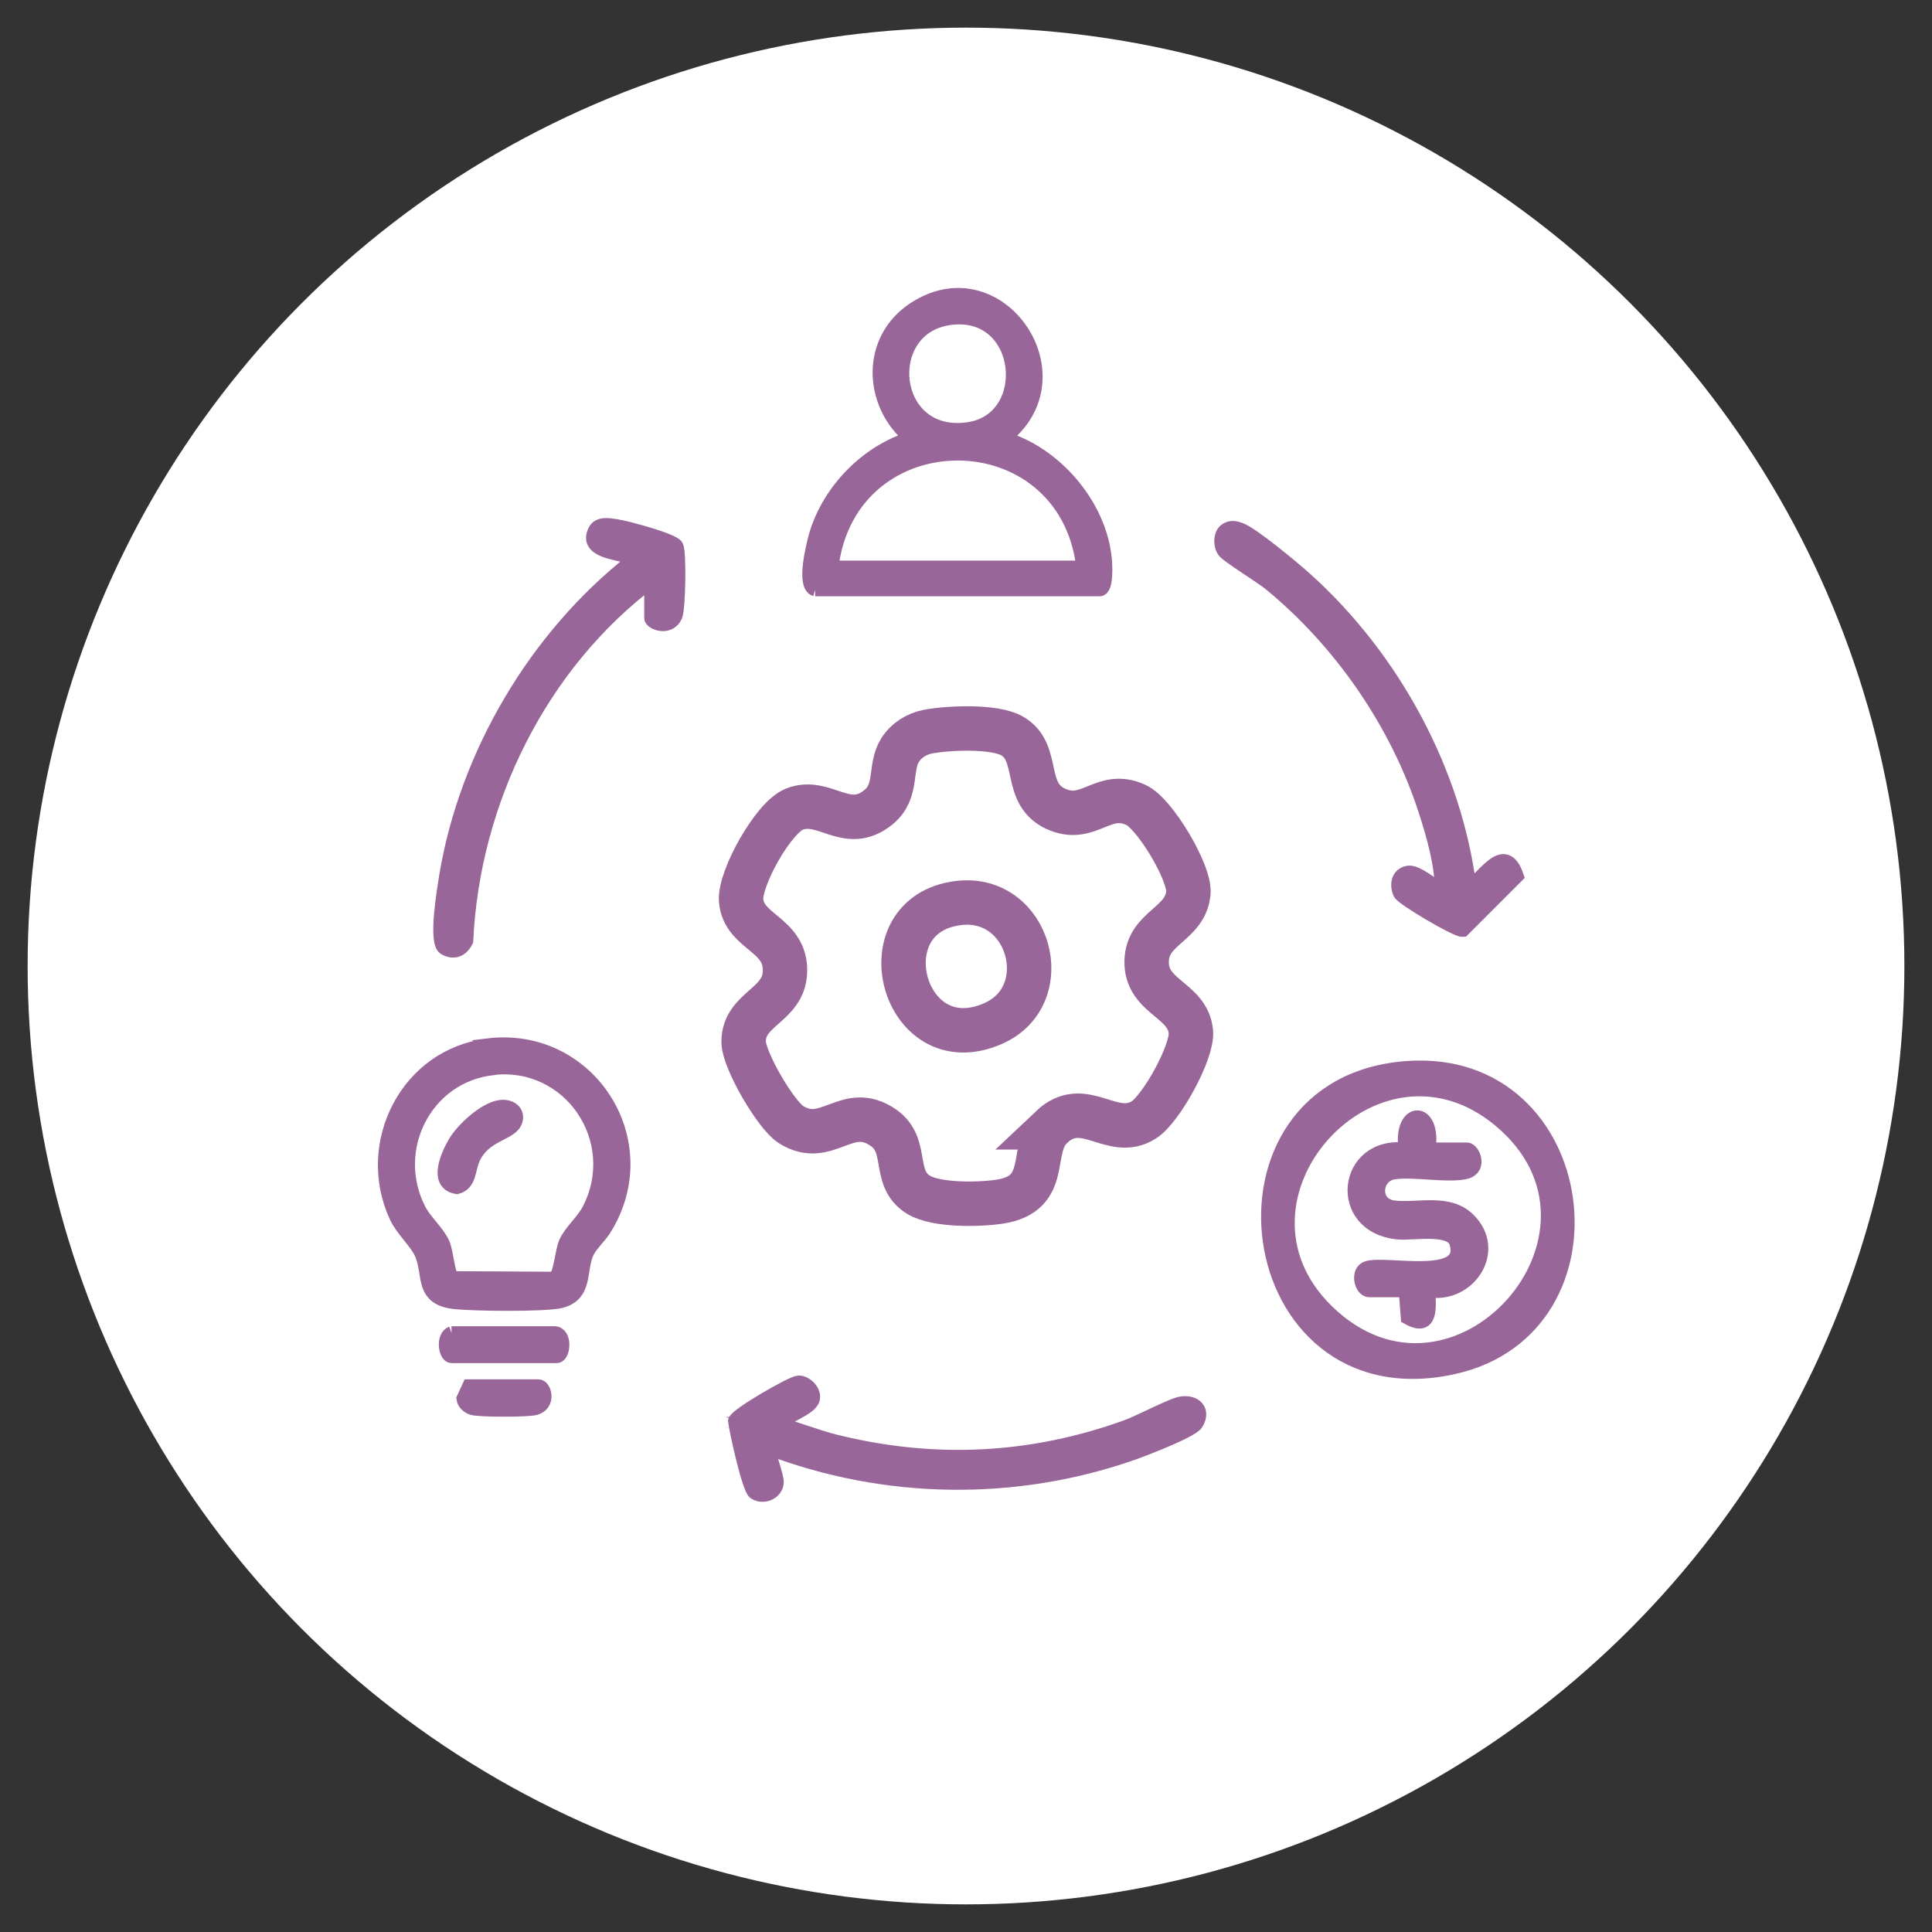 <svg xmlns="http://www.w3.org/2000/svg" id="Camada_1" data-name="Camada 1" viewBox="0 0 100 100"><rect x="0" y="0" width="100" height="100" fill="#333333" stroke="none"/><defs><style>      .cls-1 {        fill: #969;        stroke-width: .75px;      }      .cls-1, .cls-2 {        stroke: #969;        stroke-miterlimit: 10;      }      .cls-3 {        fill: #fff;      }      .cls-2 {        fill: none;        stroke-width: 2.3px;      }    </style></defs><circle class="cls-3" cx="50" cy="50" r="48.57"></circle><path class="cls-2" d="M54.42,58.35c-1.19,1.13.02,3.44-2.69,3.85-1.08.16-3.27.2-4.19-.36-1.38-.85-.48-2.53-1.8-3.46-1.91-1.34-2.92,1.02-4.81-.18-.78-.5-2.44-3.33-2.44-4.28,0-1.74,2.1-1.85,2.14-3.64.05-1.96-2.14-2-2.27-3.68-.09-1.13,1.67-4.3,2.76-4.72,1.58-.61,2.7,1.24,4.35-.1,1.02-.83.55-2.04,1.11-2.94.32-.52.87-.86,1.45-.97,1.06-.2,3.45-.31,4.37.23,1.51.89.46,3.07,2.38,3.82,1.63.64,2.35-1.03,4.03-.25.96.44,2.8,3.52,2.7,4.55-.16,1.66-2.12,1.77-2.16,3.53-.04,1.88,2.13,1.97,2.29,3.65.1,1.04-1.54,4-2.43,4.56-1.66,1.06-3.09-1.23-4.8.39ZM49.62,46.74c-4.92.59-2.92,8.3,1.78,6.24,3.32-1.46,1.9-6.68-1.78-6.24Z"></path><g><path class="cls-1" d="M42.2,30.49c-.63-.18-.09-2.32.05-2.8.68-2.3,2.64-4.31,4.94-5-2.16-1.77-2.29-5.11.16-6.7,4.37-2.84,8.72,3.55,4.56,6.7,2.67.76,4.98,3.44,5.26,6.22.03.26.11,1.58-.26,1.58h-14.72ZM49.15,16.45c-3.68.51-3.13,6.35.95,5.78,3.52-.49,2.96-6.32-.95-5.78ZM56.09,29.39c-.91-7.91-12.14-7.9-13.07,0h13.07Z"></path><path class="cls-1" d="M72.86,55.29c9.6-.66,11.43,13.48,2.35,15.47-11.13,2.44-13.35-14.71-2.35-15.47ZM68.67,67.87c6.61,6.46,16.02-4.07,8.94-9.92-6.48-5.34-14.9,4.09-8.94,9.92Z"></path><path class="cls-1" d="M33.72,30.04c-5.77,4.34-9.26,11.44-9.6,18.65-.23.47-.62.64-1.1.37-.49-.32-.02-3.03.08-3.68,1.04-6.32,4.65-12.42,9.67-16.36.06-.29-.12-.18-.3-.24-.61-.2-2.17-.29-1.66-1.31.19-.38.71-.28,1.05-.23.47.06,2.99.73,3.14,1.04.16.33.11,3.21-.05,3.59-.32.72-1.23.35-1.23.12v-1.96Z"></path><path class="cls-1" d="M76.06,45.95c.8-.57,1.82-2.38,2.43-.61l-2.78,2.78c-.32.03-3.1-1.62-3.23-1.89-.2-.44-.1-.98.43-1.05.42-.06,1.31.71,1.72.92.03-1.31-.43-2.88-.84-4.15-1.46-4.52-4.39-8.76-8.06-11.76-.44-.36-2.19-1.43-2.36-1.68-.21-.3-.21-.91.14-1.09.23-.13.44-.08.67,0,.65.24,2.77,2.01,3.38,2.56,4.51,4.05,7.73,9.93,8.49,15.98Z"></path><path class="cls-1" d="M40.32,73.72c.98.27,1.94.66,2.94.91,5.09,1.26,10.13,1.02,15.07-.77.67-.24,2.36-1.15,2.84-1.21.71-.09,1.13.38.74,1.02-.23.38-2.73,1.34-3.31,1.54-6.08,2.13-12.8,2.02-18.81-.27-.12.12.44,1.48.4,1.82-.05.5-.69.77-1.12.48-.29-.19-.94-3.12-1.01-3.69.09-.32,2.94-1.97,3.28-1.98.38,0,.82.46.72.84-.13.52-1.44.86-1.73,1.31Z"></path><path class="cls-1" d="M73.92,59.51h2.01c.29,0,.69.92-.02,1.13-.88.25-2.74-.13-3.77.03s-1.16,1.7,0,1.84c1.27.15,2.83-.39,3.86.63,1.61,1.58.02,4-2.08,3.63.03.87.19,2.11-1.04,1.42l-.11-1.42h-1.9c-.4,0-.63-.97-.09-1.13,1.02-.3,5.25.76,4.61-1.32-.26-.87-2.25-.47-3.02-.54-3.3-.31-2.79-4.66.4-4.26-.35-2.21,1.52-2.25,1.15,0Z"></path><g><path class="cls-1" d="M25.25,54.12c5.24-.64,8.84,4.99,6.02,9.49-.26.41-.67.76-.89,1.19-.44.91-.02,2.22-1.39,2.54-.84.19-4.41.15-5.39.05-1.83-.17-1.29-1.41-1.77-2.51-.25-.58-.99-1.23-1.31-1.92-1.74-3.77.57-8.33,4.74-8.83ZM25.48,55.28c-3.49.4-5.4,4.22-3.81,7.33.32.63.97,1.16,1.24,1.77.2.45.26,1.67.52,1.79l5.24.03c.37-.11.4-1.4.64-1.91.27-.57.89-1.08,1.2-1.69,1.84-3.6-1-7.8-5.02-7.33Z"></path><path class="cls-1" d="M23.37,69.02h5.32c.57,0,.47,1.16.12,1.16h-5.43c-.32,0-.45-1,0-1.16Z"></path><path class="cls-1" d="M24.3,71.77h3.58c.28,0,.55.89-.17,1.1-.36.11-2.88.11-3.25,0-.21-.06-.43-.25-.46-.47l.29-.63Z"></path><path class="cls-1" d="M25.9,57.31c.56-.08,1,.32.71.83-.32.55-1.58.6-2.13,1.81-.25.54-.17,1.31-.83,1.48-1.12-.18-.47-1.63-.09-2.28.41-.69,1.52-1.72,2.33-1.84Z"></path></g></g></svg>